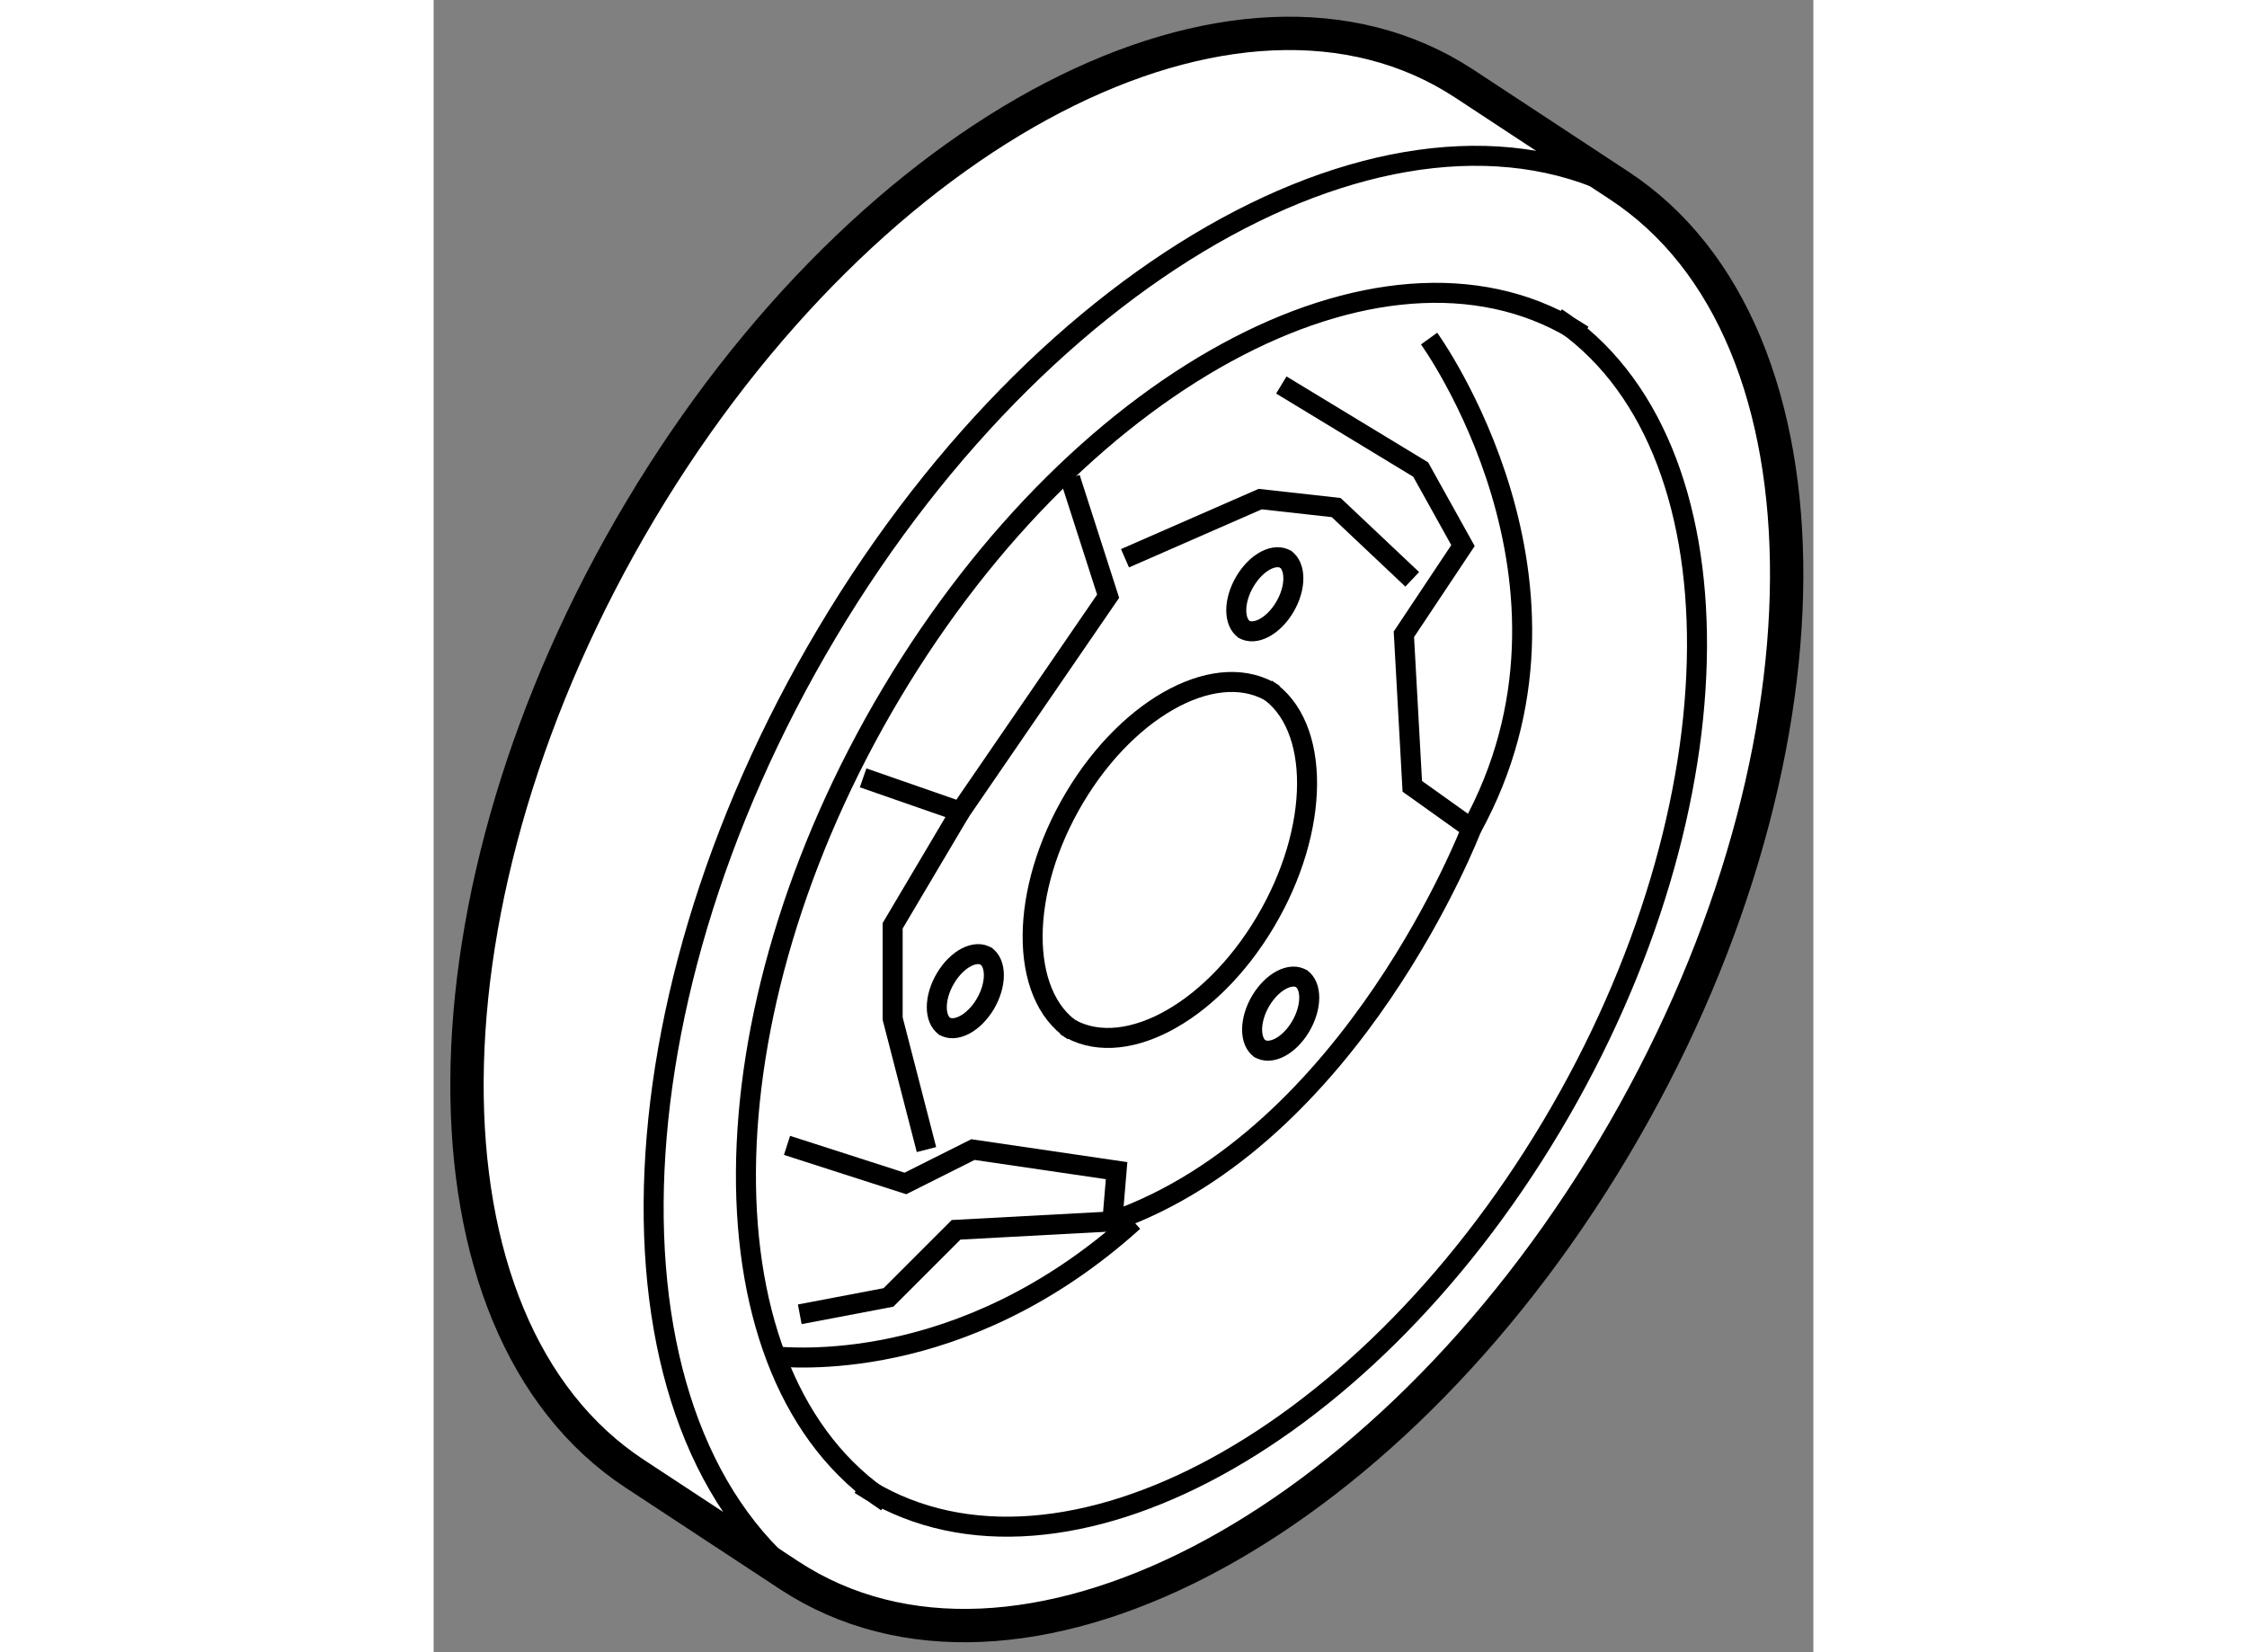 <?xml version="1.0" encoding="utf-8"?>
<!-- Generator: Adobe Illustrator 15.1.0, SVG Export Plug-In . SVG Version: 6.00 Build 0)  -->
<!DOCTYPE svg PUBLIC "-//W3C//DTD SVG 1.1//EN" "http://www.w3.org/Graphics/SVG/1.1/DTD/svg11.dtd">
<svg version="1.1" xmlns="http://www.w3.org/2000/svg" xmlns:xlink="http://www.w3.org/1999/xlink" x="0px" y="0px" width="244.8px"
	 height="180px" viewBox="40.682 27.732 20.689 24.775" enable-background="new 0 0 244.8 180" xml:space="preserve">
	
<rect x="40.682" y="27.732" width="20.689" height="24.775" fill="#808080" stroke="none"/>
	
<g><path fill="#FFFFFF" stroke="#000000" stroke-width="0.5" d="M58.453,30.51c3.389,2.219,3.352,8.693-0.081,14.447
			c-3.433,5.756-8.968,8.619-12.355,6.399l-2.318-1.524c-3.388-2.223-3.351-8.691,0.083-14.446
			c3.436-5.758,8.963-8.622,12.351-6.402L58.453,30.51z"></path><path fill="none" stroke="#000000" stroke-width="0.3" d="M46.495,51.671c-3.387-2.226-3.346-8.693,0.087-14.451
			c3.431-5.762,8.964-8.622,12.352-6.397"></path><path fill="none" stroke="#000000" stroke-width="0.3" d="M47.475,50.254c-2.84-1.864-2.811-7.296,0.072-12.129
			c2.885-4.837,7.524-7.236,10.37-5.368"></path><path fill="none" stroke="#000000" stroke-width="0.3" d="M57.518,32.495c2.837,1.863,2.809,7.296-0.073,12.127
			c-2.88,4.83-7.528,7.238-10.369,5.37"></path><path fill="none" stroke="#000000" stroke-width="0.3" d="M50.273,43.19c-0.819-0.538-0.812-2.105,0.021-3.5
			c0.833-1.396,2.172-2.088,2.992-1.549"></path><path fill="none" stroke="#000000" stroke-width="0.3" d="M53.17,38.064c0.82,0.538,0.811,2.106-0.021,3.5
			c-0.831,1.394-2.171,2.088-2.992,1.55"></path><path fill="none" stroke="#000000" stroke-width="0.3" d="M52.844,37.177c-0.17-0.112-0.169-0.438,0.005-0.729
			c0.173-0.291,0.451-0.435,0.622-0.322"></path><path fill="none" stroke="#000000" stroke-width="0.3" d="M53.447,36.11c0.17,0.112,0.169,0.438-0.004,0.728
			c-0.173,0.29-0.452,0.435-0.624,0.323"></path><path fill="none" stroke="#000000" stroke-width="0.3" d="M48.353,43.128c-0.17-0.113-0.168-0.438,0.005-0.728
			c0.173-0.291,0.452-0.436,0.622-0.322"></path><path fill="none" stroke="#000000" stroke-width="0.3" d="M48.956,42.062c0.17,0.11,0.169,0.437-0.004,0.728
			c-0.173,0.289-0.452,0.434-0.623,0.323"></path><path fill="none" stroke="#000000" stroke-width="0.3" d="M53.082,43.465c-0.171-0.111-0.169-0.438,0.004-0.729
			c0.174-0.29,0.452-0.434,0.622-0.322"></path><path fill="none" stroke="#000000" stroke-width="0.3" d="M53.686,42.399c0.17,0.112,0.167,0.439-0.005,0.728
			c-0.173,0.291-0.452,0.435-0.623,0.322"></path><polyline fill="none" stroke="#000000" stroke-width="0.3" points="45.981,44.907 47.756,45.478 48.769,44.97 50.923,45.286 
			50.859,46.047 48.516,46.173 47.502,47.187 46.172,47.44 		"></polyline><path fill="none" stroke="#000000" stroke-width="0.3" d="M53.393,33.505l2.09,1.268l0.634,1.14l-0.886,1.33l0.126,2.28
			l0.887,0.633c0,0-1.774,4.624-5.384,5.891"></path><path fill="none" stroke="#000000" stroke-width="0.3" d="M55.609,32.809c0,0,2.661,3.674,0.634,7.348"></path><path fill="none" stroke="#000000" stroke-width="0.3" d="M45.793,48.074c0.188,0,2.786,0.316,5.383-2.027"></path><polyline fill="none" stroke="#000000" stroke-width="0.3" points="47.122,39.396 48.579,39.903 50.796,36.672 50.226,34.899 		
			"></polyline><polyline fill="none" stroke="#000000" stroke-width="0.3" points="51.049,36.103 53.076,35.216 54.216,35.343 55.356,36.419 		
			"></polyline><polyline fill="none" stroke="#000000" stroke-width="0.3" points="48.579,39.903 47.565,41.614 47.565,43.006 48.072,44.97 		"></polyline></g>


</svg>